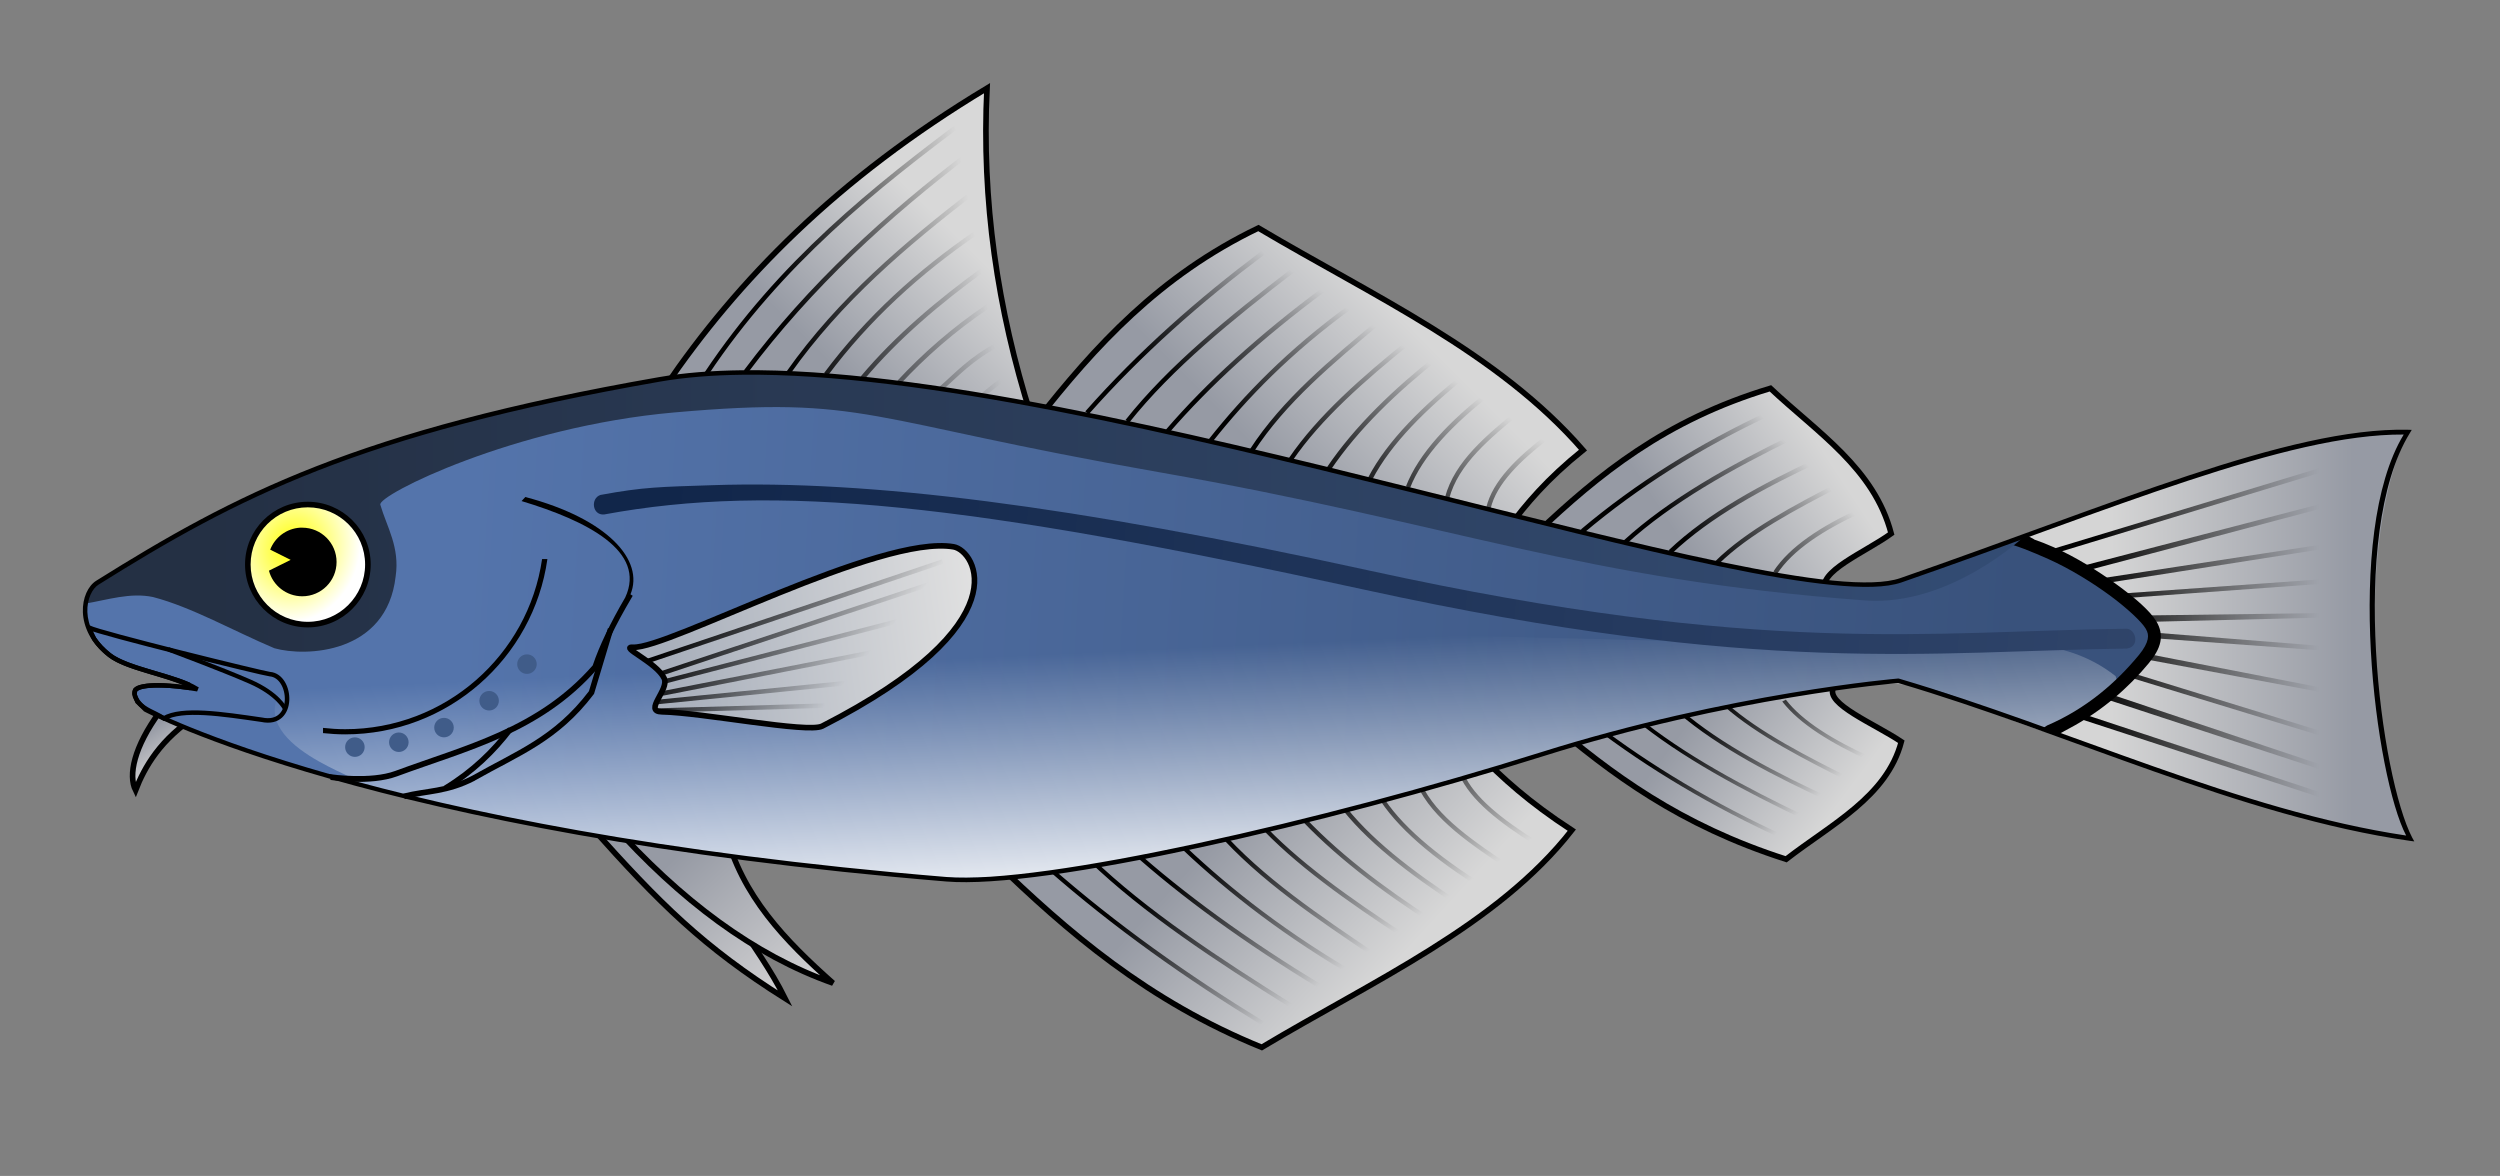 <?xml version="1.0" encoding="UTF-8"?>
<svg version="1.0" viewBox="0 0 744.09 350" xmlns="http://www.w3.org/2000/svg" xmlns:xlink="http://www.w3.org/1999/xlink">
<rect x="0" y="0" width="744.09" height="350" fill="#808080" stroke="none"/>
<defs>
<linearGradient id="b">
<stop stop-color="#969aa4" offset="0"/>
<stop stop-color="#cdcdcf" offset="1"/>
</linearGradient>
<linearGradient id="a">
<stop offset="0"/>
<stop stop-opacity="0" offset="1"/>
</linearGradient>
<linearGradient id="c">
<stop stop-color="#969aa4" offset="0"/>
<stop stop-color="#d6d6d6" offset="1"/>
</linearGradient>
<linearGradient id="d">
<stop stop-color="#969aa4" offset="0"/>
<stop stop-color="#d7d7d7" offset="1"/>
</linearGradient>
<radialGradient id="e" cx="142.93" cy="425.06" r="11.806" gradientTransform="matrix(-.308 1.167 -1.044 -.275 619.64 374.36)" gradientUnits="userSpaceOnUse">
<stop stop-color="#ff0" offset="0"/>
<stop stop-color="#fff" offset="1"/>
</radialGradient>
<linearGradient id="z" x1="613.58" x2="563.87" y1="516.11" y2="516.11" gradientTransform="translate(0 52.813)" gradientUnits="userSpaceOnUse">
<stop stop-opacity="0" offset="0"/>
<stop offset="1"/>
</linearGradient>
<linearGradient id="y" x1="621.02" x2="567.4" y1="516.33" y2="516.33" gradientTransform="translate(0 52.813)" gradientUnits="userSpaceOnUse">
<stop stop-color="#969aa4" offset="0"/>
<stop stop-color="#d5d5d5" offset="1"/>
</linearGradient>
<linearGradient id="x" x1="472.7" x2="495.19" y1="494.56" y2="473.42" gradientTransform="translate(0 52.813)" gradientUnits="userSpaceOnUse" xlink:href="#a"/>
<linearGradient id="w" x1="379.73" x2="399.24" y1="473.69" y2="444.69" gradientTransform="translate(0 52.813)" gradientUnits="userSpaceOnUse" xlink:href="#a"/>
<linearGradient id="v" x1="272.83" x2="316.87" y1="445.99" y2="438.13" gradientTransform="translate(0 52.813)" gradientUnits="userSpaceOnUse">
<stop offset="0"/>
<stop stop-opacity="0" offset="1"/>
</linearGradient>
<linearGradient id="u" x1="244.42" x2="659.79" y1="486.29" y2="519.61" gradientTransform="translate(0 52.813)" gradientUnits="userSpaceOnUse">
<stop stop-color="#11264a" offset="0"/>
<stop stop-color="#374c72" offset="1"/>
</linearGradient>
<linearGradient id="t" x1="253.15" x2="280.28" y1="508.92" y2="529.81" gradientTransform="matrix(1.087 0 0 1 -21.091 52.813)" gradientUnits="userSpaceOnUse">
<stop offset="0"/>
<stop stop-opacity="0" offset="1"/>
</linearGradient>
<linearGradient id="s" x1="246.27" x2="316.09" y1="518.84" y2="508.98" gradientTransform="translate(0 52.813)" gradientUnits="userSpaceOnUse">
<stop stop-color="#a8afbb" offset="0"/>
<stop stop-color="#e1e1e1" offset="1"/>
</linearGradient>
<linearGradient id="r" x1="144.5" x2="817.58" y1="503.59" y2="503.06" gradientTransform="translate(0 52.813)" gradientUnits="userSpaceOnUse">
<stop stop-color="#243044" offset="0"/>
<stop stop-color="#3d5f94" offset="1"/>
</linearGradient>
<linearGradient id="q" x1="278.9" x2="306.98" y1="452.06" y2="423.6" gradientTransform="translate(0 52.813)" gradientUnits="userSpaceOnUse">
<stop stop-color="#969aa4" offset="0"/>
<stop stop-color="#d8d8d8" offset="1"/>
</linearGradient>
<linearGradient id="p" x1="379.73" x2="410.63" y1="477.21" y2="446.58" gradientTransform="translate(0 52.813)" gradientUnits="userSpaceOnUse" xlink:href="#d"/>
<linearGradient id="o" x1="471.61" x2="503.05" y1="495.37" y2="474.77" gradientTransform="translate(0 52.813)" gradientUnits="userSpaceOnUse" xlink:href="#c"/>
<linearGradient id="n" x1="353.5" x2="350.82" y1="577.47" y2="519.71" gradientTransform="translate(0 52.813)" gradientUnits="userSpaceOnUse">
<stop stop-color="#fff" offset="0"/>
<stop stop-color="#fff" stop-opacity="0" offset="1"/>
</linearGradient>
<linearGradient id="m" x1="200.94" x2="545.82" y1="499.04" y2="520.03" gradientTransform="translate(0 52.813)" gradientUnits="userSpaceOnUse">
<stop stop-color="#5474ab" offset="0"/>
<stop stop-color="#39527c" offset="1"/>
</linearGradient>
<linearGradient id="l" x1="379.73" x2="399.24" y1="473.69" y2="444.69" gradientTransform="matrix(1.067 -.002 -.164 -.975 45.096 1076.6)" gradientUnits="userSpaceOnUse" xlink:href="#a"/>
<linearGradient id="k" x1="379.73" x2="410.63" y1="477.21" y2="446.58" gradientTransform="matrix(1.067 -.002 -.164 -.975 45.097 1076.6)" gradientUnits="userSpaceOnUse" xlink:href="#d"/>
<linearGradient id="j" x1="472.7" x2="495.19" y1="494.56" y2="473.42" gradientTransform="matrix(.999 .064 -.038 -.863 21.304 985.57)" gradientUnits="userSpaceOnUse" xlink:href="#a"/>
<linearGradient id="i" x1="471.61" x2="503.05" y1="495.37" y2="474.77" gradientTransform="matrix(.999 .064 -.038 -.863 21.304 985.57)" gradientUnits="userSpaceOnUse" xlink:href="#c"/>
<linearGradient id="h" x1="251.96" x2="277.76" y1="562.48" y2="590.94" gradientTransform="translate(0 52.813)" gradientUnits="userSpaceOnUse" xlink:href="#b"/>
<linearGradient id="g" x1="251.96" x2="277.76" y1="562.48" y2="590.94" gradientTransform="translate(-4.553 53.571)" gradientUnits="userSpaceOnUse" xlink:href="#b"/>
<linearGradient id="f" x1="251.96" x2="277.76" y1="562.48" y2="590.94" gradientTransform="matrix(.277 0 -.519 .535 357.18 286.9)" gradientUnits="userSpaceOnUse" xlink:href="#b"/>
</defs>
<g transform="matrix(1.34 0 0 1.34 -131.9 -573.58)">
<path d="m142.42 586.85c-8.36 5.25-11.93 11.68-13.88 16.71-1.63-3.31-0.39-9.55 5.4-17.45l8.48 0.74z" fill="url(#f)" fill-rule="evenodd" stroke="#000" stroke-width="1.25"/>
<path d="m253.1 613.4c3.59 14.38 13.33 23.61 19.73 36.43-18.24-11.5-27.8-21.02-43.26-38.33l23.53 1.9z" fill="url(#g)" fill-rule="evenodd" stroke="#000" stroke-width="1.25"/>
<path d="m259.55 612.64c3.59 14.38 13.33 24.37 23.91 33.77-17.49-6.18-33.88-18.36-49.33-35.67l25.42 1.9z" fill="url(#h)" fill-rule="evenodd" stroke="#000" stroke-width="1.25"/>
<path d="m442.24 587.98c14.02 11.9 29.15 23.31 52.92 30.92 10.05-7.79 22.36-13.87 25.59-26.11-6.02-4.04-16.87-8.39-15.1-11.93-25.79 0.59-42.86 4.52-63.41 7.12z" fill="url(#i)" fill-rule="evenodd" stroke="#000" stroke-width="1.25"/>
<path d="m494.77 614.59c-16.02-7.33-30.3-15.8-42.82-25.41l0.62-0.64c12.45 9.56 26.63 17.99 42.57 25.3l-0.37 0.75zm5.21-4.1c-14.6-6.94-28.21-14.26-38.64-22.83l0.63-0.58c10.3 8.46 23.85 15.76 38.41 22.69l-0.4 0.72zm5.49-4.06c-13.1-6-25.28-12.35-34.22-19.99l0.66-0.61c8.79 7.51 20.9 13.87 33.96 19.85l-0.4 0.75zm4.38-4.39c-10.63-5.32-21.15-10.69-28.39-17.07l0.67-0.55c7.06 6.23 17.53 11.58 28.16 16.89l-0.44 0.73zm4.15-4.87c-8.79-3.99-15.84-8.3-19.7-13.31l0.8-0.41c3.66 4.76 10.56 9.01 19.27 12.96l-0.37 0.76z" fill="url(#j)" fill-rule="evenodd"/>
<path d="m319.01 619c16.61 16.12 34.44 31.42 59.68 41.68 24.64-14.75 52.34-27.09 68.87-48.24-9.6-6.25-15.54-11.7-20.69-16.98l-107.86 23.54z" fill="url(#k)" fill-rule="evenodd" stroke="#000" stroke-width="1.25"/>
<path d="m378.58 655.68c-16.69-10.23-32.73-21.54-47.6-34.6l0.7-0.64c14.79 13 30.76 24.25 47.4 34.45l-0.5 0.79zm6.58-3.73c-16.57-10.38-32.66-20.92-44.95-32.75l0.73-0.61c12.17 11.71 28.21 22.23 44.76 32.6l-0.54 0.76zm6.53-4.22c-16.8-10.2-30.85-20.42-42.26-30.65l0.69-0.64c11.34 10.16 25.36 20.33 42.1 30.5l-0.53 0.79zm5.75-3.73c-16.25-9.68-28.18-19.38-38.26-29.07l0.73-0.62c10.02 9.65 21.87 19.27 38.03 28.9l-0.5 0.79zm6.4-3.18c-12.81-8.63-25.74-17.26-35.21-28.05l0.8-0.55c9.33 10.62 22.13 19.2 34.95 27.84l-0.54 0.76zm6.53-4.25c-12.67-8.25-24.52-16.65-32.78-25.67l0.77-0.55c8.12 8.87 19.9 17.23 32.55 25.46l-0.54 0.76zm6.4-3.18c-11.79-7.56-22.39-15.6-30.6-24.62l0.81-0.55c8.1 8.9 18.6 16.88 30.33 24.41l-0.54 0.76zm5.71-3.97c-11.19-7.27-20.89-14.76-26.86-22.83l0.89-0.46c5.82 7.86 15.38 15.29 26.51 22.52l-0.54 0.77zm5.45-3.7c-11.14-6.96-19.42-13.95-23.66-21.04l0.91-0.36c4.07 6.81 12.23 13.7 23.28 20.61l-0.53 0.79zm5.92-4.28c-8.43-5.66-17.13-11.27-20.75-19.21l0.96-0.25c3.43 7.52 11.92 13.06 20.37 18.73l-0.58 0.73zm5.4-5.8c-7.67-4.83-14.22-9.83-16.7-15.56l1-0.22c2.29 5.31 8.64 10.23 16.24 15.02l-0.54 0.76z" fill="url(#l)" fill-rule="evenodd"/>
<path d="m263.31 510.78c-6.7 0.08-12.87 0.57-18.4 1.53-66.95 11.7-94.14 25.94-124.85 45.16-3.18 1.99-4.98 10.06 2.7 16.07 4.18 3.28 15.04 4.64 19.56 7.58-6-1.07-12.69-1.27-13.84 0.18-0.6 1.41 0.48 2.63 2.21 4.33 0 0 50.26 27.18 177.97 37.71 21.31 1.78 83.96-12.54 132-27.68 42.22-13.31 79.43-16.41 79.43-16.41 37.9 11.16 76.33 29.72 113.69 35.06-13.77-26.4-28.24-45.27-0.53-90.31-26.17-0.57-65.58 16.62-112.63 32.94-25.77 8.94-178.17-47.05-257.31-46.16z" fill="url(#m)" fill-rule="evenodd"/>
<path d="m528.26 571.34c-33.08 1.56-347.87-14.07-366.48 8.79-10.94 13.44 20.72 21.65 13.39 20.72 10.16 4.51 40.42 9.52 59.13 13.42 31 4.09 62.34 10.92 93.69 8.09 51.25-6.3 99.88-24.35 149.8-36.41 19.32-2.85 39.82-11.18 58.46-1.57 11.42 4.4 40.61 18.46 32.08-6.17-11.61-9.16-26-7.53-40.07-6.87z" fill="url(#n)" fill-rule="evenodd"/>
<path d="m439.9 546.29c13.56-12.78 28.24-24.91 51.77-31.99 10.43 9.81 23.05 17.79 26.83 32.26-5.86 4.24-16.57 8.49-14.63 12.74-25.92-2.62-43.23-8.46-63.97-13.01z" fill="url(#o)" fill-rule="evenodd" stroke="#000" stroke-width="1.25"/>
<path d="m328.61 521.57c13.02-16.57 27.31-32.3 49.33-42.88 25.4 15.07 53.29 27.66 72.1 49.33-8 6.43-12.71 12.03-16.7 17.45l-104.73-23.9z" fill="url(#p)" fill-rule="evenodd" stroke="#000" stroke-width="1.25"/>
<path d="m246.11 514.03c16.15-23.73 38.09-46.27 71.55-66.4-1.22 24.96 2.31 49.12 9.76 72.64-34.2-7-59.47-8.61-81.31-6.24z" fill="url(#q)" fill-rule="evenodd" stroke="#000" stroke-width="1.25"/>
<path d="m239.07 571.81c7.72 0.4 54.85-25.13 71.17-22.31 4.85 0.83 15.33 17.07-29.19 39.83-3.18 1.62-26.67-3.01-35.62-3.18-4.16-0.08 1.72-4.93 0.53-7.44-1.7-3.59-10.13-7.07-6.89-6.9z" fill="url(#s)" fill-rule="evenodd" stroke="#000" stroke-width="1.25"/>
<path d="m307.61 552.31-66.02 22.25 0.38 0.94 66.02-22.25-0.38-0.94zm-0.88 4.35-61.87 20.59 0.34 0.94 61.9-20.6-0.37-0.93zm-4.96 7.84-55.73 14.38 0.31 0.96 55.69-14.37-0.27-0.97zm-6.46 7.31-49.81 9.75 0.24 1 49.78-9.78-0.21-0.97zm-7.61 7.32-43.32 4.34 0.1 1 43.32-4.34-0.1-1zm-6.15 5.15-37.44 1.1 0.03 0.96 37.45-1.06-0.04-1z" fill="url(#t)" fill-rule="evenodd"/>
<path d="m218.84 552.22c-3.1 21.38-21.52 37.79-43.75 37.79-1.66 0-3.3-0.11-4.91-0.29v1.16c1.61 0.17 3.25 0.28 4.91 0.28 22.85 0 41.82-16.93 44.93-38.94h-1.18z"/>
<path d="m215.12 538.44-0.84 0.9c14.47 4.36 27.82 11.11 23.03 21.41-3.33 5.7-5.77 10.77-7.22 15.09-12.23 13.96-28.29 17.67-43.87 23.44-5.45 2.02-14.22 0.75-14.22 0.75l-0.72-0.09v0.9h0.6l-0.07 0.44s8.85 1.41 14.85-0.81c15.47-5.73 31.89-9.53 44.4-23.81l0.06-0.1 0.07-0.12c1.44-4.37 3.95-9.57 7.47-15.53l0.31-0.53-0.5-0.32c3.13-7.55-5.04-16.78-23.35-21.62z" fill-rule="evenodd"/>
<path d="m233.47 567.56-4.22 14c-7.72 10.18-16.13 13.23-25.87 18.75-5.93 3.08-10.11 2.68-15.35 4l0.31 1.22c5.03-1.26 9.45-0.92 15.63-4.12v-0.03c9.67-5.49 18.41-8.64 26.34-19.13l0.07-0.09 0.03-0.1 4.25-14.15-1.19-0.35z" fill-rule="evenodd"/>
<path d="m211.31 589.63c-3.66 4.79-8.14 9.22-14.34 13l0.62 1.06c6.35-3.86 10.96-8.42 14.69-13.31l-0.97-0.75z" fill-rule="evenodd"/>
<path d="m217.65 575.56c0 1.2-0.98 2.17-2.17 2.17-1.2 0-2.17-0.97-2.17-2.17s0.97-2.17 2.17-2.17c1.19 0 2.17 0.97 2.17 2.17z" fill="#405c89"/>
<path d="m209.24 583.69c0 1.2-0.97 2.17-2.16 2.17-1.2 0-2.17-0.97-2.17-2.17s0.97-2.17 2.17-2.17c1.19 0 2.16 0.97 2.16 2.17z" fill="#405c89"/>
<path d="m199.22 589.65c0 1.2-0.98 2.17-2.17 2.17-1.2 0-2.17-0.97-2.17-2.17 0-1.19 0.97-2.16 2.17-2.16 1.19 0 2.17 0.97 2.17 2.16z" fill="#405c89"/>
<path d="m189.19 592.91c0 1.19-0.97 2.16-2.17 2.16s-2.17-0.97-2.17-2.16c0-1.2 0.97-2.17 2.17-2.17s2.17 0.97 2.17 2.17z" fill="#405c89"/>
<path d="m179.43 593.99c0 1.2-0.97 2.17-2.17 2.17s-2.17-0.97-2.17-2.17 0.97-2.17 2.17-2.17 2.17 0.97 2.17 2.17z" fill="#405c89"/>
<path d="m256.72 535.81c-11.57 0.39-15.2 0.37-24.92 2.17-2.23 0.75-1.85 4.55 0.81 4.34 37.96-7.03 80.93-2.53 168.77 16.68 88.29 19.31 125.8 13.66 169.5 13.1 2.91-0.46 1.98-4.24-0.03-4.41-44.15 0.57-80.76 6.23-168.54-12.97-66.05-14.45-110.89-20.06-145.59-18.91z" fill="url(#u)" fill-rule="evenodd"/>
<path d="m313.72 453.5c-21.44 15.86-42.39 32.68-58.78 57.25l0.84 0.53c16.29-24.42 37.12-41.12 58.53-56.97l-0.59-0.81zm0 7.94c-18.5 14-35.68 29.69-50.06 48.87l0.81 0.63c14.31-19.09 31.4-34.72 49.84-48.69l-0.59-0.81zm0.56 8.9c-15.04 11.63-29.61 23.92-41.12 40.19l0.81 0.56c11.42-16.14 25.91-28.36 40.94-39.96l-0.63-0.79zm0.81 8.91c-12.88 8.79-24.35 19.22-33.62 31.66l0.81 0.59c9.2-12.33 20.56-22.7 33.38-31.44l-0.57-0.81zm1.35 8.31c-9.68 7.01-19.19 14.99-26.82 24.1l0.79 0.65c7.55-9.01 16.99-16.96 26.62-23.93l-0.59-0.82zm1.37 7.94c-7.94 5.27-14.66 11.31-20.03 17.09l0.72 0.69c5.32-5.73 12.01-11.72 19.88-16.94l-0.57-0.84zm1.97 8.69c-5.96 3.07-9.21 6.74-12.66 9.75l0.66 0.75c3.51-3.06 6.66-6.63 12.47-9.63l-0.47-0.87zm2.34 7.15c-2.5 1.27-4.26 2.92-5.71 4.13l0.65 0.78c1.49-1.24 3.14-2.84 5.5-4.03l-0.44-0.88z" fill="url(#v)" fill-rule="evenodd"/>
<path d="m378.62 483.81c-14.02 10.53-27.26 22.17-39.12 35.6l0.75 0.65c11.81-13.37 24.99-24.94 38.97-35.43l-0.6-0.82zm6.76 3.82c-13.89 10.67-27.29 21.52-36.94 33.68l0.78 0.63c9.55-12.04 22.91-22.86 36.78-33.53l-0.62-0.78zm6.78 4.31c-14.14 10.5-25.68 21.01-34.75 31.53l0.75 0.66c9.02-10.45 20.54-20.92 34.62-31.38l-0.62-0.81zm5.96 3.81c-13.68 9.97-23.33 19.94-31.24 29.91l0.78 0.62c7.86-9.91 17.45-19.81 31.06-29.72l-0.6-0.81zm6.5 3.25c-10.64 8.88-21.38 17.76-28.56 28.84l0.85 0.57c7.06-10.91 17.7-19.74 28.34-28.63l-0.63-0.78zm6.79 4.34c-10.57 8.49-20.35 17.13-26.66 26.41l0.81 0.56c6.21-9.11 15.93-17.71 26.47-26.18l-0.62-0.79zm6.5 3.25c-9.86 7.78-18.52 16.05-24.79 25.32l0.85 0.56c6.18-9.14 14.76-17.35 24.56-25.09l-0.62-0.79zm5.97 4.07c-9.34 7.47-17.24 15.18-21.57 23.47l0.91 0.46c4.21-8.07 11.99-15.71 21.28-23.15l-0.62-0.78zm5.68 3.78c-9.33 7.16-15.99 14.34-18.84 21.62l0.9 0.38c2.74-7 9.31-14.08 18.57-21.19l-0.63-0.81zm6.22 4.37c-7 5.82-14.26 11.6-16.4 19.75l0.93 0.25c2.03-7.72 9.11-13.42 16.13-19.25l-0.66-0.75zm5.97 5.94c-6.42 4.97-11.77 10.12-13.19 16l0.97 0.22c1.31-5.45 6.48-10.51 12.85-15.44l-0.63-0.78z" fill="url(#w)" fill-rule="evenodd"/>
<path d="m491.47 519.28c-15.76 7.33-29.73 16.11-41.88 26.35l0.66 0.78c12.07-10.18 25.94-18.92 41.63-26.22l-0.41-0.91zm5.41 5.16c-14.36 6.98-27.7 14.47-37.79 23.65l0.66 0.72c9.97-9.07 23.24-16.53 37.56-23.5l-0.43-0.87zm5.68 5.12c-12.88 6-24.83 12.48-33.47 20.69l0.69 0.75c8.49-8.07 20.37-14.55 33.22-20.53l-0.44-0.91zm4.6 5.44c-10.44 5.38-20.77 10.84-27.75 17.72l0.68 0.69c6.82-6.72 17.1-12.15 27.53-17.53l-0.46-0.88zm4.37 5.97c-8.64 3.97-15.54 8.46-19.19 14l0.82 0.53c3.46-5.26 10.21-9.69 18.78-13.62l-0.41-0.91z" fill="url(#x)" fill-rule="evenodd"/>
<path d="m631.69 523.97c-21.34 0.09-51.06 11.31-86.31 24.12 2.15 0.29 4.92 1.17 8.62 2.82 9.28 4.13 19.97 12.19 22.22 15.97 1.32 2.2 0.95 4.47-1.63 7.59-5.14 6.22-11.94 12.18-20.9 16.03 26.85 9.68 53.74 20.04 80.09 23.81-8.83-18.98-12.01-66.44-0.53-90.31-0.51-0.01-1.04-0.03-1.56-0.03z" fill="url(#y)" fill-rule="evenodd"/>
<path d="m626.22 528.19-73.32 22.24 1.53 0.66 72.1-21.93-0.31-0.97zm-4.56 9.75-61.44 16 1.25 0.97 60.44-16-0.25-0.97zm-4.32 10.56-52.99 8.13 1.4 1 51.75-8.13-0.16-1zm-2.12 8.13-45.55 3.25 0.92 1 44.72-3.25-0.09-1zm-1.06 7.59-39.59 0.53 1.14 1.42 38.48-0.95-0.03-1zm-37.48 4.32 0.32 1.27 37.16 2.72 0.06-1-37.54-2.99zm-1.16 4.76-0.74 1.14 40.38 7.56 0.18-0.97-39.82-7.73zm-3.49 4.23-1.11 0.8 47.46 14.51 0.28-0.96-46.63-14.35zm-5.12 4.6-1.01 1.1 56.54 18.55 0.31-0.94-55.84-18.71zm-6.25 4.34-1.15 0.94 68.05 22.25 0.32-0.97-67.22-22.22z" fill="url(#z)" fill-rule="evenodd"/>
<path d="m548.52 546.92-4.67 1.79c1.92 0.25 5.93 1.89 9.56 3.51 4.51 2.01 9.46 5.02 13.5 7.97s7.25 6.02 8.09 7.44c0.52 0.86 0.65 1.51 0.47 2.4s-0.77 2.08-1.97 3.53c-5.03 6.09-11.66 11.89-20.38 15.63l-1.07 0.71 3.38 1.36 2.54-1.38c7.36-3.89 13.22-9.06 17.72-14.5 1.37-1.67 2.27-3.18 2.59-4.75 0.32-1.58-0.04-3.16-0.84-4.5-1.41-2.36-4.66-5.2-8.85-8.25-4.18-3.06-9.22-6.16-14-8.29-1.62-0.72-3.02-1.26-4.34-1.71 0.01-0.01-0.01-0.03 0-0.04l-1.73-0.92z" fill-rule="evenodd"/>
<path d="m263.31 510.78c-6.7 0.08-12.87 0.57-18.4 1.53-66.95 11.7-94.14 25.94-124.85 45.16-1.32 0.83-2.45 2.38-2.75 4.66 5.04-0.85 10.09-2.54 15.13-1.47 8.59 2.24 17.96 7.58 26.94 11.37 6.9 1.96 24.98 1.32 26.93-15.94 0.97-6.49-1.94-10.95-3.4-15.93-0.76-2.1 29.77-17.37 65.25-20.5 43.07-3.81 41.65 1.7 107.78 13.28 65.94 11.54 93.34 23.76 156.72 28.47 18.99 1.42 35.53-14.35 35.53-14.35-8.85 3.22-18.04 6.58-27.57 9.88-25.77 8.94-178.17-47.05-257.31-46.16z" fill="url(#r)" fill-rule="evenodd"/>
<path transform="matrix(1.167 0 0 1.167 9.606 54.577)" d="m146.09 427.36a11.422 11.422 0 1 1-22.84 0 11.422 11.422 0 1 1 22.84 0z" fill="url(#e)"/>
<path d="m165.07 545.25c-3.03 0.2-5.57 2.16-6.62 4.88l4.54 2.27-4.82 2.4c0.86 3.28 3.86 5.69 7.4 5.69 4.21 0 7.62-3.41 7.62-7.62 0-4.2-3.41-7.62-7.62-7.62-0.16 0-0.34-0.01-0.5 0z"/>
<path d="m166.79 539.49c-7.69 0-13.93 6.24-13.93 13.94s6.24 13.97 13.93 13.97c7.7 0 13.98-6.27 13.98-13.97s-6.28-13.94-13.98-13.94zm0 1.24c7.03 0 12.74 5.68 12.74 12.7s-5.71 12.73-12.74 12.73c-7.02 0-12.69-5.71-12.69-12.73s5.67-12.7 12.69-12.7z"/>
<path d="m263.31 510.28c-6.72 0.08-12.93 0.56-18.5 1.53-66.99 11.71-94.27 25.99-125 45.22-1.81 1.14-3.08 3.81-2.97 6.97 0.12 3.16 1.66 6.85 5.6 9.94 2.23 1.75 6.03 2.88 9.84 4 2.6 0.76 4.99 1.53 7.06 2.37-1.99-0.24-4.04-0.56-5.75-0.56-1.3 0-2.47 0.1-3.4 0.28-0.94 0.18-1.66 0.42-2.1 0.97l-0.06 0.03-0.03 0.06c-0.36 0.85-0.18 1.76 0.28 2.54 0.46 0.77 1.2 1.49 2.06 2.34l0.04 0.06 0.06 0.03s12.65 6.82 41.22 14.94c28.56 8.12 73.08 17.57 136.96 22.84 10.81 0.9 31.78-2.24 56.13-7.5 24.35-5.25 52.03-12.64 76.06-20.21 42.06-13.26 79.08-16.37 79.25-16.38 37.8 11.14 76.22 29.71 113.66 35.06l0.97 0.13-0.47-0.85c-6.9-13.22-14.35-67.38-0.53-89.84l0.43-0.72-0.87-0.03c-26.4-0.58-65.76 16.66-112.78 32.97-3.07 1.06-8.24 1.2-15 0.53s-15.12-2.14-24.69-4.12c-19.13-3.98-43.08-10.09-68.69-16.47-51.21-12.77-109.09-26.58-148.78-26.13zm0 1c39.45-0.44 97.32 13.33 148.53 26.1 25.61 6.38 49.55 12.51 68.72 16.5 9.59 1.99 18 3.41 24.82 4.09 6.81 0.68 12.03 0.61 15.4-0.56 46.55-16.15 85.61-33.03 111.56-32.85-13.46 22.14-6.19 76.28 0.54 89.07-36.95-5.51-75.01-23.77-112.63-34.85l-0.09-0.03h-0.1s-37.28 3.11-79.56 16.44c-24 7.56-51.66 14.91-75.97 20.15-24.31 5.25-45.33 8.38-55.84 7.5-63.83-5.26-108.29-14.67-136.78-22.78-28.46-8.09-40.91-14.85-40.94-14.87-0.01-0.01-0.03 0-0.03 0-0.8-0.79-1.44-1.51-1.78-2.1-0.35-0.57-0.41-0.99-0.22-1.5 0.16-0.17 0.64-0.44 1.44-0.59 0.83-0.16 1.95-0.25 3.21-0.25 2.53 0 5.66 0.35 8.63 0.88l0.37-0.94c-0.04-0.03-0.13-0.03-0.18-0.06-2.4-1.5-6.13-2.57-9.85-3.66-3.8-1.12-7.54-2.28-9.5-3.81-3.73-2.93-5.11-6.32-5.22-9.19-0.1-2.87 1.1-5.21 2.47-6.06 30.69-19.21 57.79-33.41 124.69-45.1 5.5-0.96 11.63-1.45 18.31-1.53z" fill-rule="evenodd"/>
<path d="m118.28 567.47c0.1 0.43 0.45 1.27 1.03 2.41 0.01 0.01 0.02 0.04 0.03 0.06 0.02 0.02 0.02 0.04 0.04 0.06 0.82 1.22 1.93 2.4 3.37 3.53 3.62 2.84 12.25 4.27 17.44 6.5v0.75c-5.36-0.75-10.7-0.75-11.72 0.53-0.13 0.31-0.18 0.61-0.16 0.91 0 0.02 0.7 1.74 0.7 1.76 1.93 1.97 3.36 2.09 5.68 3.55 0.01 0.01 0.02 0.03 0.03 0.03 0 0.01 0.02 0 0.03 0 0.02 0.01 0.04 0.05 0.06 0.06 4.05-2.37 12.98-0.98 21.75 0.29 7.57 1.6 6.84-9.72 1.82-10.13-1.36-0.11-38.3-9.23-40.07-10.31 0-0.01-0.02 0-0.03 0z" fill="none" stroke="#000" stroke-width="1px"/>
<path d="m135.79 572.27s11.97 4.46 18.18 7.18 7.75 5.97 7.75 5.97" fill="none" stroke="#000" stroke-width=".96px"/>
</g>
</svg>
